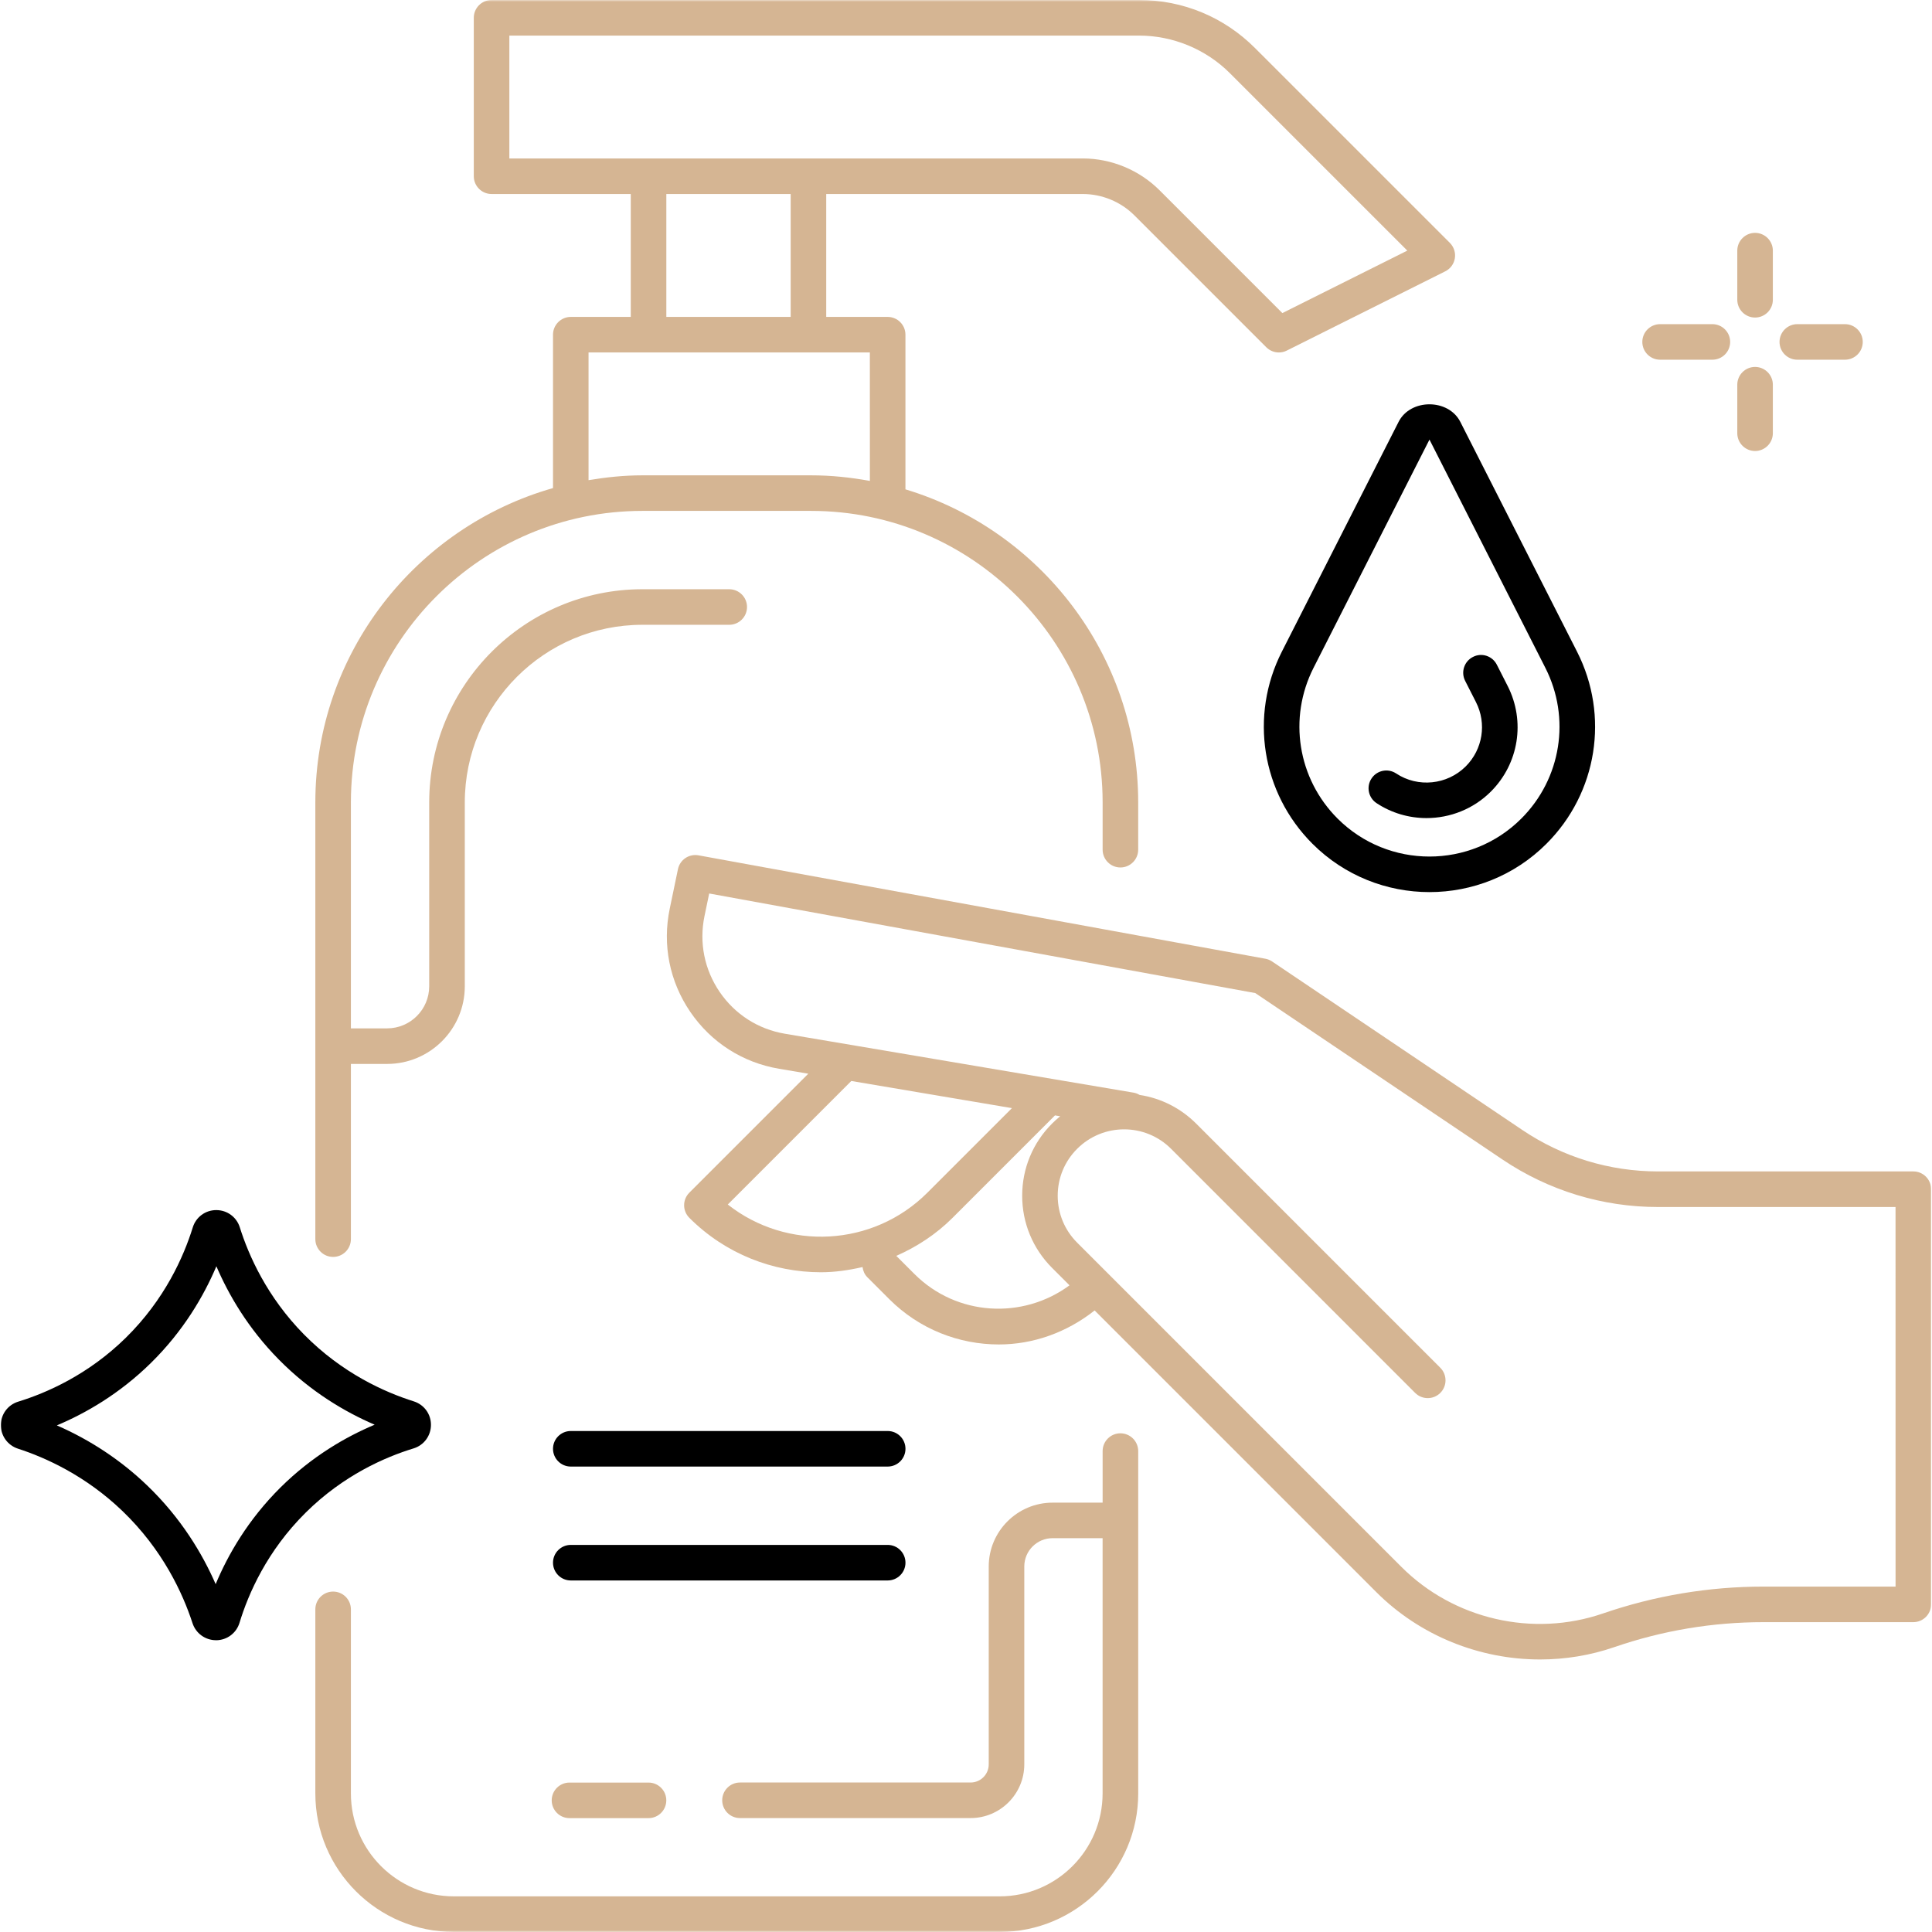 <?xml version="1.0" encoding="UTF-8"?> <svg xmlns="http://www.w3.org/2000/svg" width="512" height="512" viewBox="0 0 512 512" fill="none"> <g clip-path="url(#clip0_52_236)"> <mask id="mask0_52_236" style="mask-type:luminance" maskUnits="userSpaceOnUse" x="0" y="0" width="512" height="512"> <path d="M512 0H0V512H512V0Z" fill="white"></path> </mask> <g mask="url(#mask0_52_236)"> <path d="M296.92 379.84C294.32 379.84 292.208 381.952 292.208 384.552V398.216H278.952C269.624 398.216 262.024 405.808 262.024 415.136V467.576C262.024 470.232 259.872 472.384 257.216 472.384H196.104C193.504 472.384 191.392 474.496 191.392 477.096C191.392 479.696 193.504 481.808 196.104 481.808H257.216C265.064 481.808 271.448 475.416 271.448 467.568V415.128C271.448 410.992 274.808 407.632 278.944 407.632H292.2V475.28C292.2 490.32 279.968 502.552 264.928 502.552H120.264C105.224 502.552 92.992 490.32 92.992 475.28V426.496C92.992 423.896 90.88 421.784 88.28 421.784C85.68 421.784 83.568 423.896 83.568 426.496V475.28C83.568 495.512 100.032 511.984 120.272 511.984H264.936C285.168 511.984 301.64 495.52 301.64 475.28V384.56C301.632 381.952 299.52 379.84 296.92 379.84Z" fill="#D5B593"></path> <path d="M150.92 481.824H171.864C174.464 481.824 176.576 479.712 176.576 477.112C176.576 474.512 174.464 472.4 171.864 472.4H150.92C148.32 472.4 146.208 474.512 146.208 477.112C146.208 479.712 148.32 481.824 150.92 481.824Z" fill="#D5B593"></path> <path d="M235.24 418.84H151.264C148.664 418.84 146.552 416.728 146.552 414.128C146.552 411.528 148.664 409.416 151.264 409.416H235.248C237.848 409.416 239.96 411.528 239.96 414.128C239.96 416.728 237.848 418.84 235.24 418.84Z" fill="black"></path> <path d="M235.24 388.656H151.264C148.664 388.656 146.552 386.544 146.552 383.944C146.552 381.344 148.664 379.232 151.264 379.232H235.248C237.848 379.232 239.96 381.344 239.96 383.944C239.96 386.544 237.848 388.656 235.24 388.656Z" fill="black"></path> <path d="M384.232 64.368L332.576 12.72C324.384 4.52 313.48 0 301.88 0H130.272C127.672 0 125.56 2.112 125.56 4.712V46.704C125.56 49.304 127.672 51.416 130.272 51.416H167.16V83.984H151.264C148.664 83.984 146.552 86.096 146.552 88.696V129.344C110.256 139.688 83.568 173.08 83.568 212.648V328.384C83.568 330.984 85.68 333.096 88.28 333.096C90.88 333.096 92.992 330.984 92.992 328.384V281.952H102.592C113.944 281.952 123.176 272.72 123.176 261.376V212.648C123.176 186.696 144.288 165.576 170.248 165.576H193.256C195.856 165.576 197.968 163.464 197.968 160.864C197.968 158.264 195.856 156.152 193.256 156.152H170.248C139.096 156.152 113.744 181.496 113.744 212.648V261.376C113.744 267.528 108.736 272.528 102.592 272.528H92.992V212.648C92.992 170.048 127.648 135.392 170.248 135.392H214.952C257.552 135.392 292.208 170.048 292.208 212.648V225.176C292.208 227.776 294.32 229.888 296.92 229.888C299.52 229.888 301.632 227.776 301.632 225.176V212.648C301.632 173.552 275.592 140.44 239.952 129.68V88.696C239.952 86.096 237.84 83.984 235.24 83.984H218.96V51.416H286.968C292.048 51.416 297.032 53.48 300.624 57.072L335.576 92.024C336.48 92.928 337.688 93.408 338.912 93.408C339.624 93.408 340.352 93.248 341.016 92.904L383.008 71.904C384.36 71.232 385.312 69.944 385.552 68.448C385.792 66.96 385.296 65.44 384.232 64.368ZM230.528 127.448C225.464 126.52 220.272 125.968 214.944 125.968H170.24C165.368 125.968 160.624 126.472 155.968 127.248V93.408H230.52L230.528 127.448ZM209.536 83.984H176.584V51.416H209.536V83.984ZM339.84 82.968L307.288 50.416C301.936 45.072 294.528 41.992 286.968 41.992H214.248H171.872H134.984V9.432H301.888C310.84 9.432 319.6 13.056 325.92 19.384L372.952 66.416L339.84 82.968Z" fill="#D5B593"></path> <path d="M507.056 310.44H439.4C426.544 310.44 414.12 306.648 403.456 299.472L337.12 254.8C336.576 254.44 335.968 254.184 335.328 254.072L185.12 226.672C182.592 226.216 180.184 227.84 179.664 230.344L177.488 240.808C175.496 250.376 177.432 260.104 182.944 268.176C188.464 276.256 196.8 281.6 206.448 283.232L214.208 284.544L182.68 316.072C180.84 317.912 180.84 320.896 182.68 322.736C192.296 332.352 204.928 337.16 217.56 337.16C221.272 337.16 224.952 336.616 228.584 335.784C228.72 336.76 229.088 337.704 229.832 338.456L235.664 344.288C243.672 352.296 254.192 356.296 264.712 356.296C273.736 356.296 282.648 353.168 290.088 347.28L364.72 421.912C376.328 433.52 392.12 439.776 408.136 439.776C414.768 439.776 421.44 438.704 427.864 436.488C440.6 432.104 453.88 429.888 467.336 429.888H507.048C509.648 429.888 511.76 427.776 511.76 425.176V315.152C511.768 312.552 509.656 310.44 507.056 310.44ZM192.872 319.208L225.608 286.472L268.176 293.664L245.768 316.072C231.352 330.496 208.512 331.544 192.872 319.208ZM242.336 337.624L237.528 332.816C242.928 330.432 248.024 327.152 252.44 322.736L279.584 295.592L280.96 295.824C280.216 296.424 279.488 297.08 278.8 297.768C273.696 302.872 270.888 309.656 270.888 316.88C270.888 324.096 273.696 330.88 278.8 335.992L283.432 340.624C271.048 349.752 253.536 348.824 242.336 337.624ZM502.344 420.464H467.344C452.848 420.464 438.528 422.864 424.8 427.584C406.24 433.968 385.272 429.136 371.392 415.248L285.464 329.32C282.136 326 280.304 321.576 280.304 316.88C280.304 312.184 282.136 307.76 285.464 304.44C288.896 301.008 293.4 299.288 297.904 299.288C302.408 299.288 306.912 301.008 310.344 304.44L375.032 369.136C376.872 370.976 379.856 370.976 381.696 369.136C383.536 367.296 383.536 364.312 381.696 362.472L317.008 297.776C312.88 293.656 307.656 291.024 302 290.168C301.504 289.864 300.944 289.648 300.336 289.552L208.016 273.952C200.92 272.752 194.776 268.816 190.72 262.88C186.664 256.936 185.24 249.784 186.704 242.744L187.944 236.784L332.664 263.176L398.192 307.296C410.416 315.52 424.664 319.872 439.4 319.872H502.336L502.344 420.464Z" fill="#D5B593"></path> <path d="M378.824 236.416C367.592 236.416 356.352 232.144 347.8 223.592C334.336 210.12 331.08 189.672 339.704 172.696L370.64 111.8C373.784 105.592 383.856 105.6 387 111.8L417.936 172.704C426.56 189.672 423.312 210.12 409.84 223.592C401.296 232.144 390.056 236.416 378.824 236.416ZM378.824 116.496L348.112 176.96C341.336 190.288 343.888 206.344 354.464 216.92C367.888 230.352 389.752 230.352 403.176 216.92C413.752 206.344 416.304 190.288 409.528 176.968L378.824 116.496Z" fill="black"></path> <path d="M378.04 216.8C373.44 216.8 368.832 215.504 364.8 212.84C362.624 211.4 362.032 208.48 363.464 206.312C364.888 204.136 367.816 203.528 369.992 204.976C375.768 208.8 383.52 208.008 388.44 203.096C392.944 198.592 394.032 191.752 391.152 186.08L388.28 180.432C387.096 178.112 388.024 175.272 390.344 174.096C392.664 172.888 395.504 173.832 396.68 176.16L399.552 181.808C404.288 191.136 402.504 202.36 395.112 209.76C390.472 214.408 384.272 216.8 378.04 216.8Z" fill="black"></path> <path d="M465.111 84.152C462.511 84.152 460.399 82.04 460.399 79.44V66.424C460.399 63.824 462.511 61.712 465.111 61.712C467.711 61.712 469.823 63.824 469.823 66.424V79.44C469.823 82.048 467.711 84.152 465.111 84.152Z" fill="#D5B593"></path> <path d="M465.111 119.52C462.511 119.52 460.399 117.408 460.399 114.808V101.952C460.399 99.352 462.511 97.24 465.111 97.24C467.711 97.24 469.823 99.352 469.823 101.952V114.808C469.823 117.408 467.711 119.52 465.111 119.52Z" fill="#D5B593"></path> <path d="M453.799 95.328H439.943C437.343 95.328 435.231 93.216 435.231 90.616C435.231 88.016 437.343 85.904 439.943 85.904H453.799C456.399 85.904 458.511 88.016 458.511 90.616C458.511 93.224 456.399 95.328 453.799 95.328Z" fill="#D5B593"></path> <path d="M488.936 95.328H476.304C473.704 95.328 471.592 93.216 471.592 90.616C471.592 88.016 473.704 85.904 476.304 85.904H488.936C491.536 85.904 493.648 88.016 493.648 90.616C493.648 93.224 491.536 95.328 488.936 95.328Z" fill="#D5B593"></path> <path d="M57.24 434.672C54.4 434.672 51.904 432.864 51.016 430.152C48.448 422.272 43.152 410.728 32.488 400.472C22.68 391.032 12 386.256 4.76 383.912C2.016 383.016 0.2 380.488 0.224 377.616C0.248 374.768 2.096 372.296 4.816 371.456C12.312 369.152 23.352 364.344 33.352 354.512C43.672 344.36 48.688 333.008 51.088 325.272C51.928 322.544 54.424 320.688 57.296 320.688H57.32C60.184 320.688 62.68 322.512 63.544 325.24C65.888 332.696 70.736 343.68 80.576 353.664C90.696 363.928 101.976 368.96 109.656 371.376C112.392 372.24 114.224 374.744 114.208 377.616C114.2 380.496 112.352 382.992 109.608 383.84C102.072 386.136 91 390.952 80.992 400.88C70.752 411.032 65.816 422.352 63.472 430.064C62.64 432.792 60.168 434.648 57.312 434.68C57.296 434.672 57.272 434.672 57.24 434.672ZM15.064 377.744C23.936 381.608 32.12 387.032 39.024 393.68C48.056 402.36 53.68 411.856 57.152 419.816C60.408 412.016 65.728 402.736 74.352 394.176C82.712 385.896 91.712 380.744 99.288 377.56C91.552 374.24 82.352 368.88 73.872 360.272C65.688 351.968 60.552 343.064 57.344 335.576C54.04 343.384 48.656 352.68 39.968 361.224C31.608 369.44 22.616 374.568 15.064 377.744Z" fill="black"></path> </g> </g> <defs> <clipPath id="clip0_52_236"> <rect width="512" height="512" fill="white"></rect> </clipPath> </defs> </svg> 